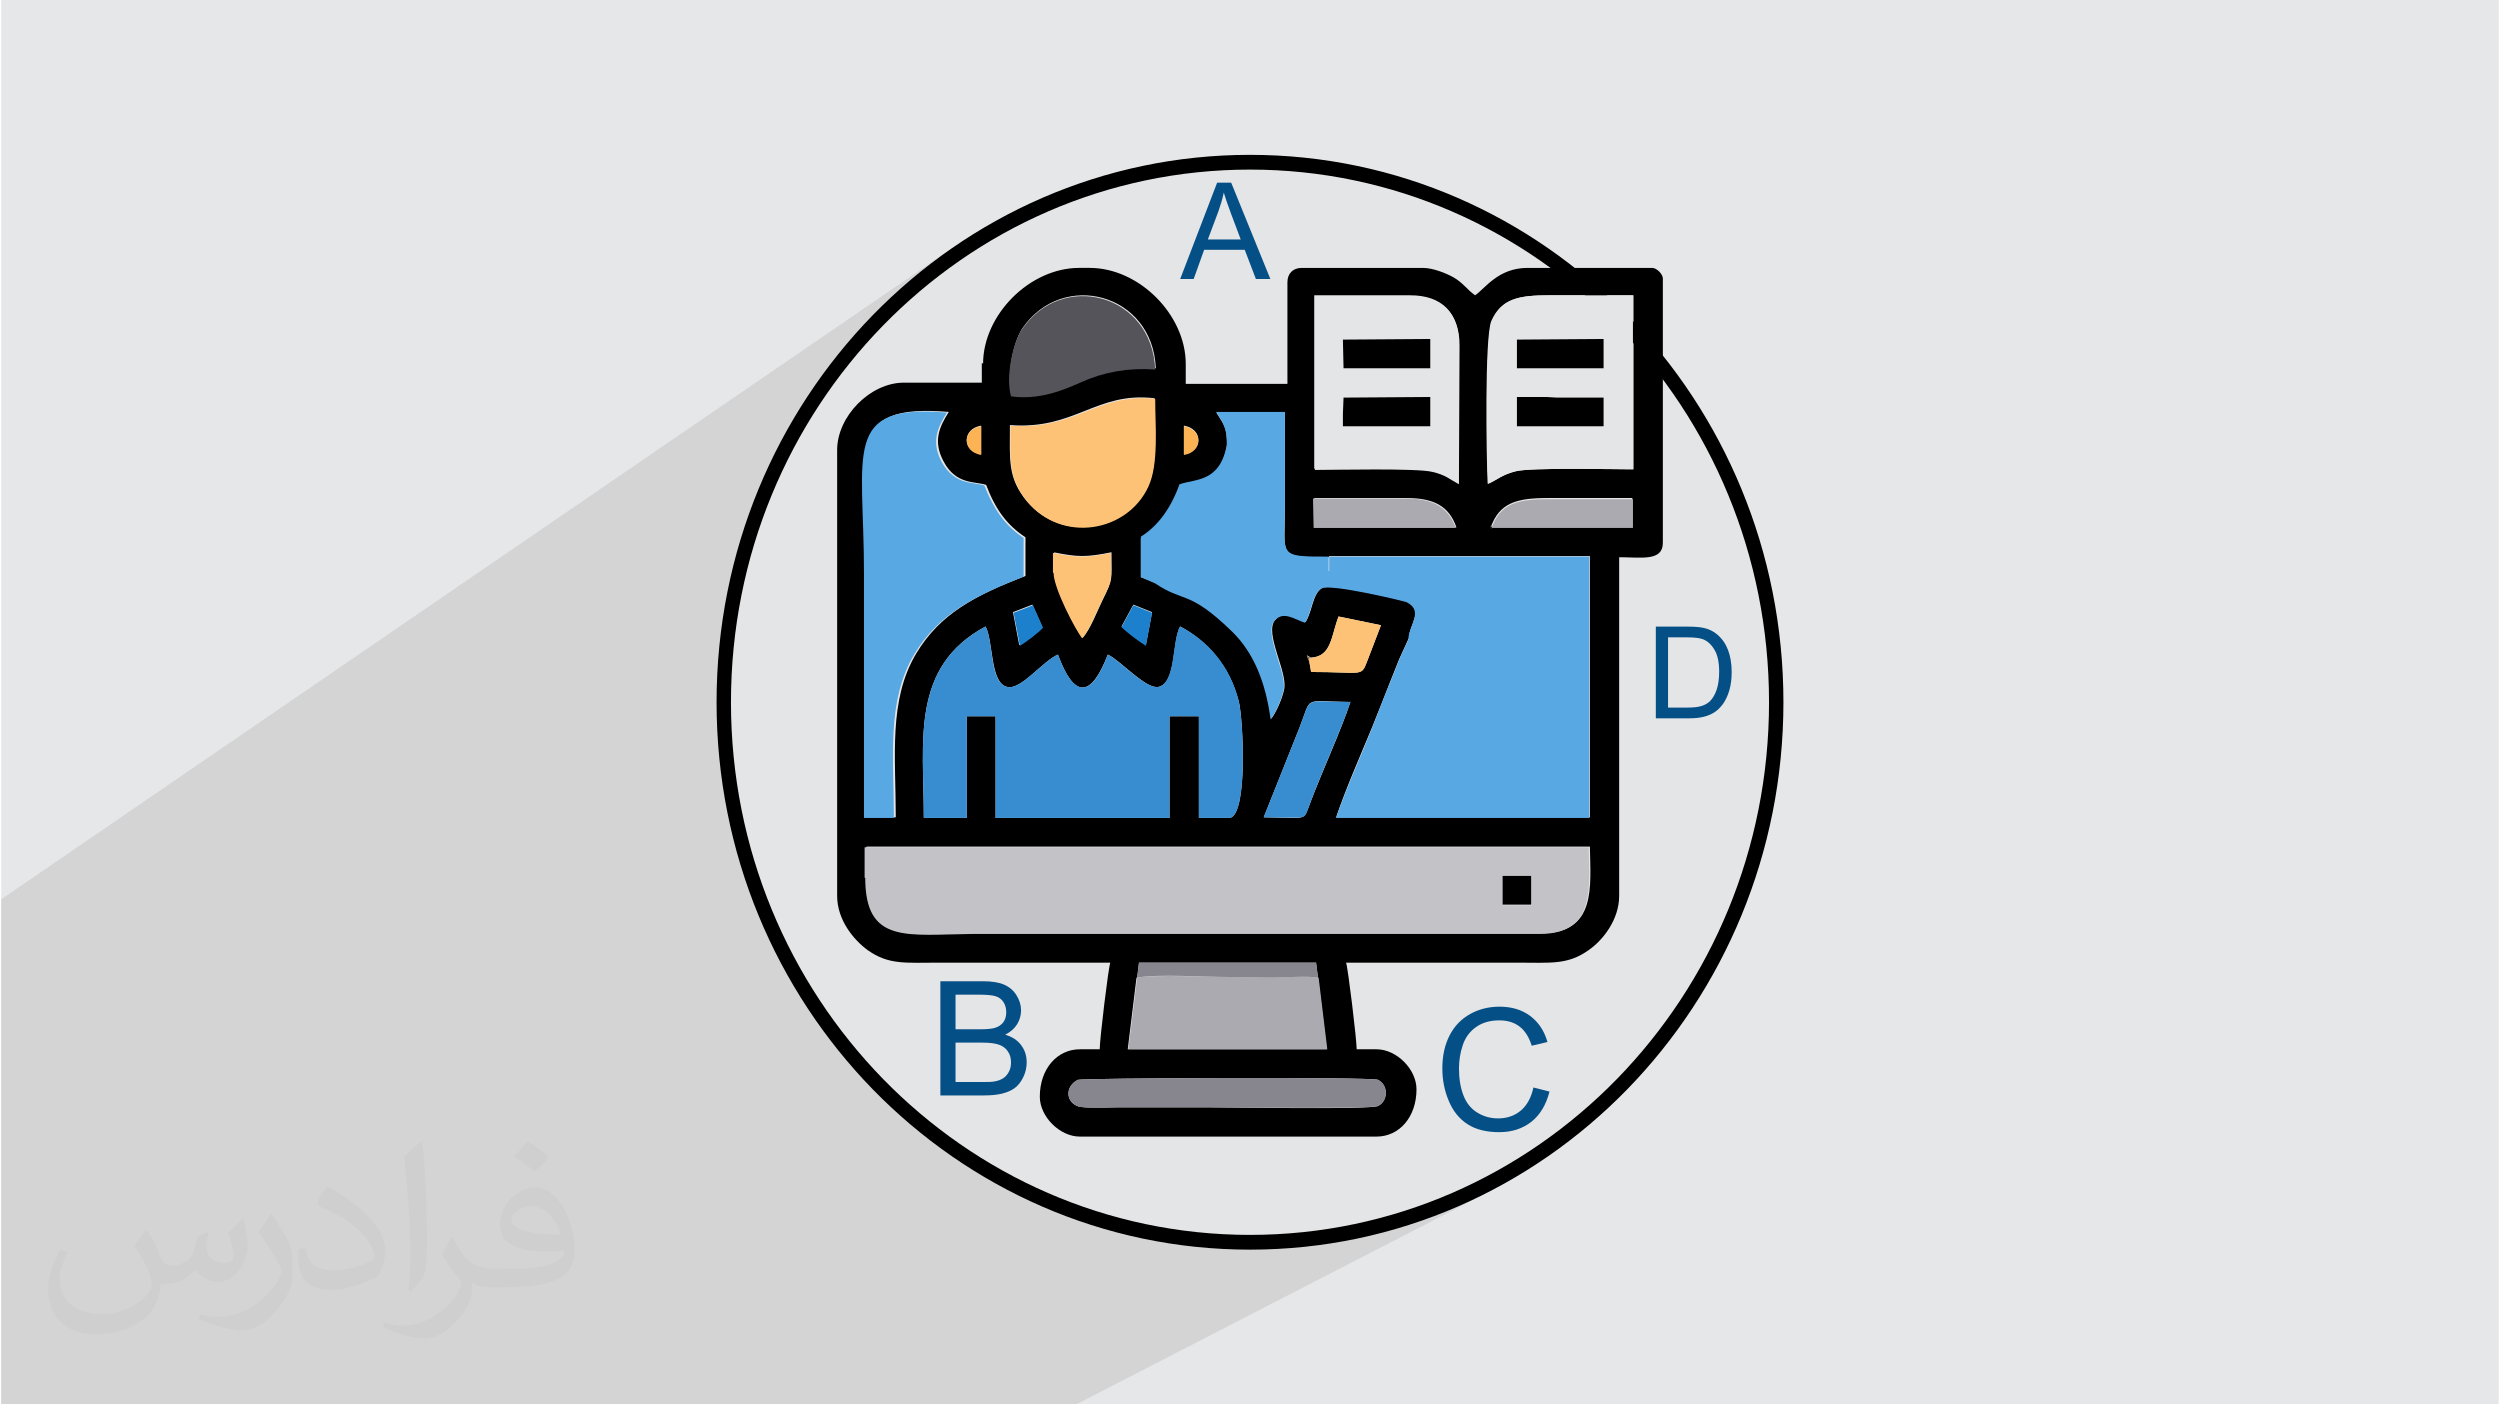 <?xml version="1.0" encoding="UTF-8"?>
<!DOCTYPE svg PUBLIC "-//W3C//DTD SVG 1.1//EN" "http://www.w3.org/Graphics/SVG/1.1/DTD/svg11.dtd">
<!-- Creator: CorelDRAW 2017 -->
<svg xmlns="http://www.w3.org/2000/svg" xml:space="preserve" width="356px" height="200px" version="1.1" style="shape-rendering:geometricPrecision; text-rendering:geometricPrecision; image-rendering:optimizeQuality; fill-rule:evenodd; clip-rule:evenodd"
viewBox="0 0 356000 200000"
 xmlns:xlink="http://www.w3.org/1999/xlink"
 enable-background="new 0 0 64 64">
 <defs>
  <style type="text/css">
   <![CDATA[
    .fil5 {fill:black}
    .fil13 {fill:#1D80CD}
    .fil8 {fill:#378DCF}
    .fil11 {fill:#55545A}
    .fil6 {fill:#58A8E4}
    .fil12 {fill:#87868E}
    .fil15 {fill:#8D6C42}
    .fil10 {fill:#ABAAB0}
    .fil7 {fill:#C3C2C7}
    .fil3 {fill:#E4E5E6}
    .fil0 {fill:#E6E7E8}
    .fil14 {fill:#FBB353}
    .fil9 {fill:#FDC276}
    .fil4 {fill:black;fill-rule:nonzero}
    .fil16 {fill:#054F87;fill-rule:nonzero}
    .fil2 {fill:#373435;fill-opacity:0.031}
    .fil1 {fill:#373435;fill-opacity:0.102}
   ]]>
  </style>
 </defs>
 <g id="Layer_x0020_1">
  <polygon class="fil0" points="180,0 355820,0 355820,200000 180,200000 "/>
  <g id="_3116084582624">
   <polygon class="fil0" points="68400,200000 43430,200000 235790,89230 240290,89230 240660,89230 241010,89240 241330,89260 241640,89280 241920,89300 242170,89340 242410,89370 242620,89420 242890,89490 243160,89570 243410,89670 243660,89780 243890,89900 244120,90040 244330,90190 244530,90350 244780,90580 245020,90820 245240,91080 245440,91350 245620,91630 245790,91940 245940,92250 246080,92580 246200,92930 246300,93290 246390,93660 246470,94040 246520,94440 246560,94840 246580,95260 246590,95690 246590,96060 246570,96410 246540,96760 246510,97090 246460,97420 246400,97730 246330,98040 246250,98330 246160,98610 246060,98880 245960,99130 245850,99380 245740,99610 245610,99830 245490,100040 245360,100230 245220,100410 245080,100590 244930,100750 244780,100900 244630,101050 244480,101180 244320,101300 244160,101410 244000,101520 243820,101620 "/>
   <polygon class="fil0" points="27400,200000 11620,200000 11620,179120 236790,39660 236790,77310 "/>
   <polygon class="fil0" points="9650,200000 180,200000 180,197840 215830,67100 216340,67010 217050,66930 217940,66880 218970,66830 220110,66800 221350,66780 222650,66770 223980,66760 225320,66770 226640,66780 227900,66790 229090,66800 230180,66810 231130,66820 231920,66830 232530,66830 "/>
   <polygon class="fil0" points="180,174750 180,171070 206950,39480 207450,39790 207870,40110 208260,40430 208600,40770 208940,41100 209290,41430 209650,41750 210060,42050 "/>
   <polygon class="fil0" points="236790,39660 11620,179120 11590,178920 11500,178720 11370,178520 11200,178330 11010,178160 10810,178030 10610,177940 10410,177910 235280,38150 235520,38190 235780,38300 236030,38460 236270,38670 236480,38900 236640,39160 236750,39410 "/>
   <polygon class="fil0" points="20670,200000 4240,200000 212190,75000 232440,75000 "/>
   <polygon class="fil0" points="180,189350 180,186140 216010,52440 228350,52440 4870,189350 "/>
   <polygon class="fil0" points="180,195890 180,193280 217160,60610 228270,60610 4800,195890 "/>
   <polygon class="fil0" points="180,189350 180,186140 216010,52440 228350,52440 4870,189350 "/>
   <polygon class="fil0" points="180,178910 180,177900 214520,43140 213720,43780 213040,44620 212460,45690 "/>
   <polygon class="fil0" points="180,186140 180,182850 216010,48360 216010,52440 "/>
   <polygon class="fil0" points="97510,200000 25170,200000 230570,79350 230570,127570 "/>
   <polygon class="fil0" points="180,182850 180,182780 216010,48270 216010,48360 "/>
   <polygon class="fil0" points="4440,200000 2170,200000 214210,72250 213440,72980 212800,73920 212280,75090 "/>
   <polygon class="fil0" points="180,197360 180,197320 211840,68870 211920,68870 "/>
   <polygon class="fil0" points="180,175400 180,174240 213700,39130 214790,38620 216060,38270 217520,38150 "/>
   <polygon class="fil0" points="180,161060 180,141870 155180,38150 156490,38220 157780,38450 159040,38810 160270,39300 161460,39900 162590,40620 163650,41440 164650,42350 165560,43350 166380,44410 167090,45540 167700,46730 168190,47960 168550,49220 168780,50510 168850,51820 "/>
   <polygon class="fil0" points="180,186640 180,180350 191320,60700 203670,60700 "/>
   <polygon class="fil0" points="180,173670 180,170310 191410,48450 191410,52530 "/>
   <polygon class="fil0" points="180,195190 180,191860 203840,67010 204510,67210 205080,67410 205560,67620 205990,67830 206380,68050 206780,68280 207190,68530 207660,68780 "/>
   <polygon class="fil0" points="180,180030 180,173670 191410,52530 203750,52530 "/>
   <polygon class="fil0" points="180,193440 180,192780 216010,60700 217340,60700 "/>
   <polygon class="fil0" points="180,195380 180,192040 203930,67190 204600,67360 205160,67550 205650,67760 206070,67970 206470,68210 206870,68450 207280,68700 207750,68960 "/>
   <polygon class="fil0" points="180,180350 180,178890 191320,58930 191320,60700 "/>
   <polygon class="fil0" points="180,195690 180,194800 196380,75180 198160,75180 "/>
   <polygon class="fil0" points="180,197410 180,197360 211920,68870 212010,68870 "/>
   <polygon class="fil0" points="180,178890 180,176990 191320,56620 191320,58930 "/>
   <polygon class="fil0" points="470,200000 180,200000 180,197330 201620,75090 207400,75090 "/>
   <polygon class="fil0" points="16500,200000 9120,200000 200380,85660 201100,86160 201470,86730 201560,87340 201440,88000 201220,88690 200950,89390 200740,90100 200650,90810 "/>
   <polygon class="fil0" points="82450,200000 78370,200000 213970,124730 213970,127310 "/>
   <polygon class="fil0" points="48040,200000 47960,200000 193720,116470 193810,116470 "/>
   <polygon class="fil0" points="180,183370 180,163560 187240,42940 187240,66920 "/>
   <polygon class="fil0" points="9120,200000 180,200000 180,197770 188300,83710 189160,83580 190650,83690 192550,83960 194640,84350 196690,84780 198480,85180 199780,85490 200380,85660 "/>
   <polygon class="fil0" points="16650,200000 16550,200000 200560,90900 200610,90940 "/>
   <polygon class="fil0" points="19820,200000 16800,200000 200560,91080 199220,94010 "/>
   <polygon class="fil0" points="47910,200000 44830,200000 190260,116390 193810,116390 "/>
   <polygon class="fil0" points="16550,200000 9170,200000 200290,85750 201020,86250 201390,86810 201490,87430 201390,88090 201170,88780 200900,89480 200670,90190 200560,90900 "/>
   <polygon class="fil0" points="9440,200000 3990,200000 190610,87790 190260,88820 189960,89840 189680,90810 189360,91690 188950,92440 188400,93050 "/>
   <polygon class="fil0" points="180,163630 180,162970 187240,42230 187240,43030 "/>
   <polygon class="fil0" points="180,190120 180,186630 187150,70920 187240,75090 "/>
   <polygon class="fil0" points="180,197360 180,195690 198160,75180 201530,75180 "/>
   <polygon class="fil0" points="9440,200000 8870,200000 186700,93650 187670,93460 188400,93050 "/>
   <polygon class="fil0" points="8990,200000 7970,200000 186080,93380 186700,93740 "/>
   <polygon class="fil0" points="180,196280 180,194600 189280,79260 189280,81310 "/>
   <polygon class="fil0" points="11720,200000 9390,200000 186440,94180 186700,95690 "/>
   <polygon class="fil0" points="17530,200000 16460,200000 194610,94360 194330,95000 194050,95430 193650,95680 "/>
   <polygon class="fil0" points="180,190150 180,190110 187060,75180 187150,75180 "/>
   <polygon class="fil0" points="9510,200000 9390,200000 186440,94180 186440,94270 "/>
   <polygon class="fil0" points="8990,200000 8790,200000 186370,93800 186400,93810 186460,93820 186560,93810 186700,93740 "/>
   <polygon class="fil0" points="180,190110 180,186610 186970,71000 187060,75180 "/>
   <polygon class="fil0" points="16370,200000 180,200000 180,196410 175510,89830 176590,90990 177550,92260 178390,93650 179130,95160 179760,96780 180280,98520 180700,100380 181020,102350 "/>
   <polygon class="fil0" points="180,196440 180,185070 164500,83080 165890,83920 167070,84480 168140,84890 169200,85300 170350,85870 171710,86730 173360,88030 175430,89920 "/>
   <polygon class="fil0" points="180,185040 180,183240 162460,82190 164590,82990 "/>
   <polygon class="fil0" points="180,171190 180,163450 168850,54660 183330,54660 "/>
   <polygon class="fil0" points="1240,200000 180,200000 180,198120 181950,87970 182470,87750 183010,87710 183570,87810 184140,88000 184710,88240 185270,88480 185820,88680 "/>
   <polygon class="fil0" points="44830,200000 30220,200000 195410,103510 194760,105060 194090,106660 193410,108280 192730,109910 192060,111550 191420,113190 190820,114800 190260,116390 "/>
   <polygon class="fil0" points="180,174040 180,169220 173200,58750 173580,59330 173900,59840 174170,60310 174390,60780 174560,61300 174670,61910 174720,62640 174710,63550 "/>
   <polygon class="fil0" points="180,187740 180,185990 161390,86100 159710,89210 "/>
   <polygon class="fil0" points="40630,200000 35920,200000 179950,116390 182010,116430 183500,116470 184540,116480 185230,116410 185660,116230 "/>
   <polygon class="fil0" points="35920,200000 21660,200000 185020,103690 179950,116390 "/>
   <polygon class="fil0" points="7150,200000 3620,200000 166540,102000 170720,102000 "/>
   <polygon class="fil0" points="3010,200000 180,200000 180,189210 141770,102000 141770,116470 "/>
   <polygon class="fil0" points="180,171740 180,168310 168590,60610 168590,64700 "/>
   <line class="fil0" x1="161390" y1="86100" x2="161390" y2= "86100" />
   <polygon class="fil0" points="24450,200000 3010,200000 141770,116470 166540,116470 "/>
   <polygon class="fil0" points="31900,200000 28060,200000 170720,116470 175160,116470 "/>
   <polygon class="fil0" points="106290,200000 97510,200000 230570,127570 230470,128820 230180,130010 229740,131130 229160,132170 228500,133120 227760,133970 227000,134700 226220,135300 "/>
   <polygon class="fil0" points="96330,200000 24640,200000 138660,132990 219300,132990 "/>
   <line class="fil0" x1="161930" y1="139210" x2="161930" y2= "139210" />
   <polygon class="fil0" points="180,178360 180,175000 167960,68960 167470,70210 166920,71380 166310,72450 165640,73420 164930,74310 164160,75110 163330,75810 162460,76420 "/>
   <polygon class="fil0" points="180,186230 180,176090 150030,81570 150160,82570 150540,83820 151080,85220 151730,86670 152430,88060 153100,89300 153680,90280 154110,90900 "/>
   <polygon class="fil0" points="180,171990 180,171740 168590,64700 169490,64420 "/>
   <polygon class="fil0" points="180,187040 180,186340 149780,93700 148860,94400 147910,95210 146950,96050 146000,96820 145090,97430 "/>
   <polygon class="fil0" points="180,143860 180,143000 147930,44320 146640,45490 145500,46940 "/>
   <polygon class="fil0" points="63990,200000 62740,200000 151520,149910 152590,149550 153760,149420 "/>
   <polygon class="fil0" points="100020,200000 78320,200000 191680,137080 191820,137730 192020,139070 192270,140880 192530,142950 192780,145060 192990,146980 193130,148510 193190,149420 "/>
   <polygon class="fil0" points="96130,200000 70240,200000 160590,149420 188920,149420 "/>
   <polygon class="fil0" points="96210,200000 70320,200000 160680,149420 189010,149420 "/>
   <polygon class="fil0" points="180,176090 180,176040 149940,81570 150030,81570 "/>
   <polygon class="fil0" points="180,187040 180,186340 149780,93700 148860,94400 147910,95210 146950,96050 146000,96820 145090,97430 "/>
   <polygon class="fil0" points="180,174230 180,173060 136560,86580 137540,85960 138570,85360 139650,84790 140770,84240 141950,83700 143170,83170 144440,82640 145760,82110 "/>
   <polygon class="fil0" points="180,158600 180,158220 184180,38460 184530,38290 184930,38180 185370,38150 "/>
   <polygon class="fil0" points="180,143760 180,142930 148020,44170 146730,45330 145580,46760 "/>
   <polygon class="fil0" points="180,144910 180,144650 139810,51650 139990,51820 "/>
   <polygon class="fil0" points="151050,200000 18260,200000 17300,198070 15860,195500 14300,193000 12630,190590 10850,188260 8960,186030 6980,183890 4890,181860 2720,179930 450,178100 180,177900 180,129140 136100,36240 139140,34240 142280,32380 145510,30690 148830,29150 152230,27770 155710,26560 159270,25520 162900,24670 166590,23990 170340,23500 174140,23200 178000,23100 181860,23200 185660,23500 189410,23990 193100,24670 196730,25520 200280,26560 203770,27770 207170,29150 210490,30690 213720,32380 216860,34240 219900,36240 222840,38380 225670,40660 228390,43080 230990,45630 233470,48300 235830,51090 238050,53990 240140,57010 242090,60130 243890,63350 245550,66660 247050,70070 248390,73560 249570,77130 250580,80780 251420,84500 252080,88290 252550,92140 252840,96040 252940,100000 252840,103960 252550,107860 252080,111710 251420,115500 250580,119220 249570,122870 248390,126440 247050,129930 245550,133340 243890,136650 242090,139880 240140,142990 238050,146010 235830,148910 233470,151710 230990,154380 228390,156920 225670,159340 222840,161620 219900,163770 216860,165760 213720,167620 210490,169320 "/>
   <polygon class="fil0" points="180,193280 180,192620 215830,60610 217160,60610 "/>
   <polygon class="fil0" points="180,177910 180,175400 217520,38150 235280,38150 10410,177910 "/>
   <polygon class="fil0" points="180,192780 180,189420 216010,56530 216010,60700 "/>
   <polygon class="fil0" points="180,192620 180,189270 215830,56440 215830,60610 "/>
   <polygon class="fil0" points="180,157500 180,142990 175320,26010 180900,39730 "/>
   <polygon class="fil0" points="180,195960 180,193440 217340,60700 228350,60700 4870,195960 "/>
   <polygon class="fil0" points="180,197840 180,197360 211920,68870 212400,68640 212820,68410 213230,68180 213640,67950 214090,67730 214580,67510 215160,67300 215830,67100 "/>
   <polygon class="fil0" points="180,171070 180,167730 202600,38150 203180,38180 203780,38280 204380,38430 204980,38610 205540,38820 206070,39050 206550,39270 206950,39480 "/>
   <polygon class="fil0" points="180,186140 180,182850 216010,48360 216010,52440 "/>
   <polygon class="fil0" points="9720,200000 180,200000 180,197890 215920,67100 216430,67010 217140,66930 218020,66880 219050,66830 220200,66800 221440,66780 222740,66770 224070,66760 225410,66770 226730,66780 227990,66790 229180,66800 230270,66810 231220,66820 232010,66830 232620,66830 "/>
   <polygon class="fil0" points="106450,200000 106290,200000 226220,135300 225120,135990 "/>
   <polygon class="fil0" points="20980,200000 4550,200000 212280,75180 232530,75180 "/>
   <polygon class="fil0" points="180,197360 180,178910 212460,45690 212290,46280 212150,47180 212030,48350 211940,49750 211870,51340 211810,53070 211780,54900 211760,56780 211750,58690 211760,60560 211770,62370 211800,64070 211820,65610 211860,66950 211890,68050 211920,68870 "/>
   <polygon class="fil0" points="16800,200000 16650,200000 200610,90940 200590,90950 200580,90970 200570,90980 200560,91000 200560,91010 200560,91030 200560,91050 200560,91080 "/>
   <polygon class="fil0" points="23190,200000 19820,200000 199220,94010 199060,94430 198910,94830 198750,95220 198600,95590 198450,95970 198300,96340 198140,96720 197980,97120 "/>
   <polygon class="fil0" points="16680,200000 16500,200000 200650,90810 200640,90840 200630,90860 200620,90880 200600,90900 200590,90910 200570,90930 200560,90960 200560,90990 "/>
   <polygon class="fil0" points="180,197320 180,178870 212370,45690 212200,46280 212060,47180 211940,48350 211850,49750 211780,51340 211720,53070 211690,54900 211670,56780 211660,58690 211670,60560 211680,62370 211710,64070 211730,65610 211770,66950 211800,68050 211840,68870 "/>
   <polygon class="fil0" points="180,147920 180,143590 174270,27430 174190,27760 174110,28100 174030,28430 173930,28760 173840,29090 173730,29420 173620,29740 173510,30070 172000,34100 "/>
   <polygon class="fil0" points="180,186640 180,180300 191230,60700 203670,60700 "/>
   <polygon class="fil0" points="180,191860 180,183180 187150,66740 187780,66740 188590,66730 189550,66720 190640,66710 191830,66700 193090,66690 194400,66680 195730,66680 197050,66680 198330,66690 199560,66710 200700,66740 201720,66790 202600,66840 203320,66920 203840,67010 "/>
   <polygon class="fil0" points="16460,200000 10710,200000 196650,89030 194610,94360 "/>
   <polygon class="fil0" points="180,195660 180,194780 196470,75090 198250,75090 "/>
   <polygon class="fil0" points="19690,200000 16680,200000 200560,90990 199220,93920 "/>
   <polygon class="fil0" points="180,178870 180,177860 214460,43140 213650,43780 212950,44620 212370,45690 "/>
   <polygon class="fil0" points="44970,200000 30350,200000 195410,103600 194780,105150 194130,106750 193450,108370 192760,110000 192090,111640 191440,113280 190820,114890 190260,116470 "/>
   <polygon class="fil0" points="23060,200000 19690,200000 199220,93920 199060,94310 198910,94700 198750,95090 198600,95470 198450,95860 198300,96240 198140,96630 197980,97030 "/>
   <polygon class="fil0" points="21660,200000 17940,200000 186760,100060 186310,100440 185970,101120 185580,102170 185020,103690 "/>
   <polygon class="fil0" points="21660,200000 17900,200000 186760,100020 186310,100410 185970,101110 185580,102170 185020,103690 "/>
   <polygon class="fil0" points="180,197330 180,195660 198250,75090 201620,75090 "/>
   <polygon class="fil0" points="180,170310 180,170190 191320,48360 191410,48450 "/>
   <polygon class="fil0" points="180,173550 180,170140 191230,48360 191320,52440 "/>
   <polygon class="fil0" points="4750,200000 2430,200000 214300,72390 213530,73120 212890,74070 212370,75270 "/>
   <polygon class="fil0" points="180,197890 180,197410 212010,68870 212480,68640 212910,68400 213320,68150 213730,67920 214180,67690 214670,67470 215250,67280 215920,67100 "/>
   <polygon class="fil0" points="520,200000 180,200000 180,197360 201530,75180 207310,75180 "/>
   <polygon class="fil0" points="180,179910 180,173550 191320,52440 203670,52440 "/>
   <polygon class="fil0" points="40620,200000 35920,200000 179950,116390 182010,116400 183510,116430 184560,116440 185260,116370 185700,116210 "/>
   <polygon class="fil0" points="135620,200000 132490,200000 218360,154860 220650,155440 "/>
   <polygon class="fil0" points="17530,200000 11720,200000 186700,95690 189080,95720 190860,95770 192150,95810 193050,95790 193650,95680 "/>
   <polygon class="fil0" points="9170,200000 180,200000 180,197800 188210,83790 189070,83670 190560,83770 192460,84050 194550,84440 196600,84860 198390,85270 199700,85580 200290,85750 "/>
   <polygon class="fil0" points="98440,200000 96350,200000 219470,132900 222040,132610 223900,131770 "/>
   <polygon class="fil0" points="10710,200000 3990,200000 190610,87790 196650,89030 "/>
   <polygon class="fil0" points="28990,200000 27400,200000 236790,77310 236650,78160 236260,78750 235640,79130 "/>
   <polygon class="fil0" points="65620,200000 61800,200000 237530,100760 240310,100760 240630,100760 240920,100740 241200,100730 241460,100700 241710,100670 241930,100630 242140,100580 242340,100520 242520,100460 242680,100390 242850,100310 243000,100230 "/>
   <polygon class="fil0" points="30350,200000 23190,200000 197980,97120 197650,97920 197330,98710 197010,99520 196690,100320 196380,101130 196060,101950 195740,102770 195410,103600 "/>
   <polygon class="fil0" points="9390,200000 8700,200000 186370,93730 186360,93740 186380,93800 186400,93940 186440,94180 "/>
   <polygon class="fil0" points="1190,200000 180,200000 180,198090 182040,87880 182560,87670 183100,87630 183660,87720 184230,87910 184800,88150 185360,88390 185900,88590 "/>
   <polygon class="fil0" points="9390,200000 7850,200000 186080,93300 186440,94180 "/>
   <polygon class="fil0" points="141080,200000 135620,200000 220650,155440 220450,156120 220220,156770 219950,157360 219650,157920 219310,158440 218930,158910 218520,159340 218070,159740 217590,160080 217080,160380 "/>
   <polygon class="fil0" points="61800,200000 47090,200000 237530,90760 237530,100760 "/>
   <polygon class="fil0" points="180,192040 180,183370 187240,66920 187870,66920 188680,66910 189640,66900 190730,66890 191920,66870 193180,66860 194490,66860 195820,66850 197140,66860 198420,66870 199650,66890 200790,66920 201810,66960 202690,67020 203410,67100 203930,67190 "/>
   <polygon class="fil0" points="76110,200000 47910,200000 193810,116390 226400,116390 "/>
   <polygon class="fil0" points="180,194780 180,190120 187240,75090 196470,75090 "/>
   <polygon class="fil0" points="84860,200000 82450,200000 213970,127310 213970,128820 "/>
   <polygon class="fil0" points="16420,200000 180,200000 180,196440 175430,89920 176500,91080 177460,92350 178310,93740 179040,95250 179670,96870 180190,98610 180610,100470 180930,102440 "/>
   <polygon class="fil0" points="180,194800 180,190150 187150,75180 196380,75180 "/>
   <polygon class="fil0" points="180,180300 180,178840 191230,58930 191230,60700 "/>
   <polygon class="fil0" points="180,178840 180,176990 191320,56620 191230,58930 "/>
   <polygon class="fil0" points="47960,200000 44970,200000 190260,116470 193720,116470 "/>
   <polygon class="fil0" points="85010,200000 82450,200000 213970,127310 213970,128910 "/>
   <polygon class="fil0" points="88470,200000 84860,200000 213970,128820 218050,128820 "/>
   <polygon class="fil0" points="30220,200000 23060,200000 197980,97030 197650,97850 197330,98680 197010,99490 196690,100300 196380,101110 196060,101910 195740,102710 195410,103510 "/>
   <polygon class="fil0" points="35920,200000 21660,200000 185020,103690 179950,116390 "/>
   <polygon class="fil0" points="28060,200000 7150,200000 170720,102000 170720,116470 "/>
   <polygon class="fil0" points="88690,200000 85010,200000 213970,128910 218140,128910 "/>
   <polygon class="fil0" points="7150,200000 3620,200000 166540,102000 170720,102000 "/>
   <polygon class="fil0" points="180,194630 180,194530 189280,79180 189190,79350 "/>
   <polygon class="fil0" points="82450,200000 78370,200000 213970,124730 213970,127310 "/>
   <polygon class="fil0" points="28060,200000 7150,200000 170720,102000 170720,116470 "/>
   <polygon class="fil0" points="31900,200000 28060,200000 170720,116470 175160,116470 "/>
   <polygon class="fil0" points="180,167730 180,158600 185370,38150 202600,38150 "/>
   <polygon class="fil0" points="180,186630 180,186580 187060,70920 187150,70920 "/>
   <polygon class="fil0" points="180,183180 180,163370 187150,42760 187150,66740 "/>
   <polygon class="fil0" points="180,196410 180,185040 164590,82990 166010,83830 167200,84390 168260,84800 169320,85210 170460,85780 171810,86640 173460,87940 175510,89830 "/>
   <polygon class="fil0" points="24450,200000 3000,200000 141770,116470 166540,116470 "/>
   <polygon class="fil0" points="180,176360 180,174040 174710,63550 174240,65310 173580,66610 172780,67510 171870,68120 "/>
   <polygon class="fil0" points="180,173810 180,169140 173200,58660 173540,59230 173840,59730 174100,60190 174310,60650 174480,61150 174600,61730 174680,62430 174710,63280 "/>
   <polygon class="fil0" points="76170,200000 48040,200000 193810,116470 226310,116470 "/>
   <polygon class="fil0" points="96350,200000 24660,200000 138840,132900 219470,132900 "/>
   <polygon class="fil0" points="180,191870 180,187820 159710,89300 160070,89640 160480,90000 160930,90370 161400,90730 161880,91080 162340,91410 162780,91710 163170,91960 "/>
   <polygon class="fil0" points="180,171820 180,168380 168590,60700 168590,64790 "/>
   <polygon class="fil0" points="55040,200000 51930,200000 162190,137080 161930,139210 "/>
   <polygon class="fil0" points="180,191800 180,187740 159710,89210 160100,89550 160520,89910 160970,90280 161440,90640 161900,90990 162350,91320 162780,91620 163170,91870 "/>
   <polygon class="fil0" points="180,176120 180,173810 174710,63280 174240,65050 173570,66340 172760,67250 171840,67850 "/>
   <polygon class="fil0" points="180,197790 180,192080 168050,89210 167690,90170 167440,91380 167240,92730 167030,94120 166760,95430 166360,96550 165770,97390 "/>
   <polygon class="fil0" points="72430,200000 66470,200000 174800,139120 175630,139120 176440,139130 177240,139150 178040,139170 178840,139180 179650,139190 180460,139210 181290,139210 "/>
   <polygon class="fil0" points="55040,200000 51930,200000 162190,137080 161930,139210 "/>
   <polygon class="fil0" points="78180,200000 72430,200000 181290,139210 182050,139200 182860,139170 183700,139140 184550,139110 185390,139090 186210,139100 186980,139130 187680,139210 "/>
   <polygon class="fil0" points="50960,200000 30680,200000 133910,139730 140010,139730 140470,139740 140900,139760 141310,139800 141690,139850 142050,139920 142390,140010 142710,140110 143000,140220 143280,140360 143540,140500 143780,140670 144010,140850 144220,141050 144420,141260 144600,141500 144760,141740 144910,142000 145040,142260 145150,142530 145240,142790 145310,143060 145360,143340 145390,143610 145400,143890 145390,144150 145370,144400 145320,144650 145260,144900 145180,145140 145080,145380 144970,145620 144840,145850 144690,146080 144520,146290 144340,146490 144130,146680 143910,146860 143670,147030 143410,147190 "/>
   <polygon class="fil0" points="66470,200000 55040,200000 161930,139210 163190,139050 164710,138970 166420,138950 168230,138960 170060,139010 171820,139060 173430,139100 174800,139120 "/>
   <polygon class="fil0" points="180,178590 180,175220 167960,69230 167470,70480 166930,71640 166330,72710 165680,73690 164970,74580 164190,75370 163360,76080 162460,76690 "/>
   <polygon class="fil0" points="48200,200000 43290,200000 136070,146570 139590,146570 139930,146560 140250,146550 140540,146540 140810,146520 141060,146490 141280,146460 141470,146420 141640,146380 141840,146310 142020,146240 142200,146150 "/>
   <polygon class="fil0" points="180,163370 180,162710 187150,41960 187150,42760 "/>
   <polygon class="fil0" points="180,187820 180,186070 161390,86190 159710,89300 "/>
   <polygon class="fil0" points="180,159260 180,154970 154110,54220 155320,53730 156560,53310 157820,52960 159120,52700 160440,52510 161790,52410 163170,52390 164590,52440 "/>
   <polygon class="fil0" points="180,183240 180,178360 162460,76420 162460,82190 "/>
   <polygon class="fil0" points="180,172060 180,171820 168590,64790 169490,64500 "/>
   <polygon class="fil0" points="180,150500 180,147920 172000,34100 176680,34100 "/>
   <polygon class="fil0" points="180,142990 180,141880 173320,26010 175320,26010 "/>
   <polygon class="fil0" points="180,189210 180,187030 137680,102000 141770,102000 "/>
   <polygon class="fil0" points="70320,200000 55040,200000 161930,139210 160680,149420 "/>
   <polygon class="fil0" points="180,183240 180,178590 162460,76690 162460,82190 "/>
   <polygon class="fil0" points="180,151520 180,148860 171470,35570 169980,39730 "/>
   <polygon class="fil0" points="180,185070 180,183240 162460,82190 164500,83080 "/>
   <polygon class="fil0" points="180,186200 180,176060 150110,81480 150250,82480 150610,83730 151150,85130 151790,86580 152480,87980 153150,89210 153740,90190 154200,90810 "/>
   <polygon class="fil0" points="180,178340 180,178340 147010,86100 147010,86100 "/>
   <polygon class="fil0" points="180,154970 180,151070 144080,56260 145480,56380 146840,56360 148160,56200 149430,55940 150650,55590 151840,55180 152990,54710 154110,54220 "/>
   <polygon class="fil0" points="180,151150 180,143760 145580,46760 145100,47650 144680,48750 144310,49990 144030,51320 143850,52680 143790,54020 143860,55260 144080,56350 "/>
   <polygon class="fil0" points="180,159360 180,155070 154020,54400 155230,53900 156460,53480 157710,53140 158990,52880 160310,52690 161670,52590 163060,52560 164500,52620 "/>
   <polygon class="fil0" points="180,155070 180,151170 143990,56440 145390,56560 146750,56530 148070,56380 149340,56120 150570,55770 151750,55350 152910,54890 154020,54400 "/>
   <polygon class="fil0" points="82760,200000 76950,200000 153400,157500 153860,157610 154530,157680 155350,157720 156240,157730 157160,157720 158020,157700 158770,157690 159350,157680 "/>
   <polygon class="fil0" points="180,182420 180,177890 144340,87260 145230,91960 "/>
   <polygon class="fil0" points="180,163450 180,161060 168850,51820 168850,54660 "/>
   <polygon class="fil0" points="70240,200000 54960,200000 161840,139210 160590,149420 "/>
   <polygon class="fil0" points="180,165370 180,154720 143900,60610 143890,62370 143880,63930 143930,65340 144060,66630 144330,67850 144760,69030 145400,70220 146300,71450 "/>
   <polygon class="fil0" points="180,197770 180,192080 168050,89210 167670,90140 167410,91330 167200,92670 167000,94050 166730,95360 166340,96500 165770,97360 "/>
   <polygon class="fil0" points="180,174360 180,165250 146210,71360 147190,72390 148250,73240 149380,73930 150570,74450 151800,74810 153050,75010 154300,75060 155550,74960 156780,74710 157970,74320 159100,73790 160170,73130 "/>
   <polygon class="fil0" points="43290,200000 35570,200000 136070,141640 136070,146570 "/>
   <polygon class="fil0" points="180,165250 180,154590 143810,60530 143800,62280 143800,63840 143840,65250 143980,66540 144240,67760 144670,68940 145310,70130 146210,71360 "/>
   <polygon class="fil0" points="180,182420 180,182420 145230,91960 145580,91750 "/>
   <polygon class="fil0" points="180,192460 180,190110 157750,93210 156880,95250 155990,96720 155100,97600 "/>
   <polygon class="fil0" points="180,155960 180,152160 138820,60990 138180,61470 137790,62070 137660,62750 137790,63420 138180,64030 138820,64500 139720,64790 "/>
   <polygon class="fil0" points="180,174480 180,165370 146300,71450 147280,72480 148340,73330 149470,74020 150660,74540 151890,74900 153140,75100 154390,75150 155640,75050 156870,74800 158060,74410 159190,73880 160260,73220 "/>
   <polygon class="fil0" points="66580,200000 63990,200000 153760,149420 156600,149420 "/>
   <polygon class="fil0" points="64520,200000 50950,200000 143140,147340 143490,147460 143830,147590 144150,147750 144440,147920 144710,148120 144970,148330 145190,148560 145400,148810 145590,149080 145750,149360 145890,149650 146000,149950 146090,150260 146150,150590 146180,150930 146200,151280 146190,151560 146170,151840 146130,152110 146080,152380 146010,152640 145920,152900 145830,153150 145710,153400 145590,153640 145460,153870 145320,154070 145170,154270 145020,154450 144860,154620 144690,154780 144520,154920 144340,155040 144140,155160 "/>
   <polygon class="fil0" points="76950,200000 70850,200000 153490,153770 152910,154160 152490,154630 152240,155160 152150,155710 152220,156250 152450,156750 152850,157180 153400,157500 "/>
   <polygon class="fil0" points="123060,200000 106280,200000 209360,144390 209840,144150 210330,143930 210840,143750 211350,143610 211880,143500 212420,143410 212980,143370 213540,143350 214180,143370 214790,143430 215370,143530 215930,143680 216460,143860 216970,144090 217450,144360 217900,144670 218320,145020 218720,145400 219070,145810 219400,146260 219690,146740 219950,147250 220170,147800 220360,148380 "/>
   <polygon class="fil0" points="94210,200000 82760,200000 159350,157680 160890,157680 162430,157680 163970,157680 165520,157680 167070,157680 168620,157680 170160,157680 171700,157680 "/>
   <polygon class="fil0" points="76950,200000 70850,200000 153490,153770 152910,154160 152490,154630 152240,155160 152150,155710 152220,156250 152450,156750 152850,157180 153400,157500 "/>
   <polygon class="fil0" points="70850,200000 70770,200000 153400,153770 153490,153770 "/>
   <polygon class="fil0" points="98430,200000 96330,200000 219300,132990 221890,132690 223760,131850 "/>
   <polygon class="fil0" points="136830,200000 110110,200000 210520,146030 210180,146260 209860,146510 209560,146780 209290,147070 209040,147380 208820,147710 208620,148060 208450,148430 208300,148820 208170,149230 208060,149630 207970,150040 207890,150460 207830,150870 207790,151290 207770,151720 207760,152140 207770,152680 207800,153210 207850,153720 207920,154210 208010,154680 208120,155130 208250,155570 208400,155990 208570,156390 208760,156760 208980,157110 209220,157430 209480,157720 209760,157990 210060,158230 210390,158450 210730,158640 211080,158800 211430,158940 211800,159060 212170,159150 212540,159210 212930,159250 213320,159260 213790,159240 214240,159190 214670,159100 215090,158980 215480,158830 215860,158640 "/>
   <polygon class="fil0" points="180,192440 180,190110 157750,93210 156850,95250 155950,96720 155060,97600 "/>
   <line class="fil0" x1="144340" y1="87260" x2="144340" y2= "87260" />
   <polygon class="fil0" points="180,182300 180,177770 144250,87170 145140,91870 "/>
   <polygon class="fil0" points="180,176060 180,173630 150110,78640 150110,81480 "/>
   <polygon class="fil0" points="180,182300 180,182300 145140,91870 145490,91670 "/>
   <polygon class="fil0" points="180,151250 180,143860 145500,46940 145020,47800 144590,48890 144220,50130 143940,51470 143760,52840 143700,54180 143770,55430 143990,56530 "/>
   <polygon class="fil0" points="180,173630 180,173580 150030,78640 150110,78640 "/>
   <polygon class="fil0" points="180,189210 180,187030 137680,102000 141770,102000 "/>
   <polygon class="fil0" points="3000,200000 180,200000 180,189210 141770,102000 141770,116470 "/>
   <polygon class="fil0" points="180,155890 180,152090 138820,60900 138180,61380 137790,61990 137660,62660 137790,63330 138180,63940 138820,64420 139720,64700 "/>
   <polygon class="fil0" points="180,141870 180,141010 153670,38150 155180,38150 "/>
   <polygon class="fil0" points="180,196340 180,177380 138480,90350 136880,91590 135540,92930 134440,94370 133540,95890 132840,97490 132310,99170 131920,100910 131660,102710 131500,104570 131430,106470 131420,108420 131440,110400 131490,112400 131530,114430 131550,116470 "/>
   <polygon class="fil0" points="180,176040 180,173610 149940,78730 149940,81570 "/>
   <polygon class="fil0" points="180,141010 180,138870 146260,40620 147390,39900 148570,39300 149800,38810 151060,38450 152360,38220 153670,38150 "/>
   <polygon class="fil0" points="180,199570 180,196300 131460,116470 137680,116470 "/>
   <polygon class="fil0" points="180,174300 180,173100 137810,85830 138840,85240 139920,84660 141040,84110 142210,83580 143430,83050 144710,82530 146030,82020 "/>
   <polygon class="fil0" points="180,199570 180,196300 131460,116470 137680,116470 "/>
   <polygon class="fil0" points="180,147110 180,140680 128710,54490 139810,54490 "/>
   <polygon class="fil0" points="180,140680 180,139220 123600,56260 125200,55310 126930,54700 128710,54490 "/>
   <polygon class="fil0" points="55320,200000 46320,200000 136070,148470 136070,154080 "/>
   <polygon class="fil0" points="102620,200000 100020,200000 193190,149420 196030,149420 "/>
   <polygon class="fil0" points="125280,200000 117550,200000 201710,155110 201600,156540 201270,157850 200760,159000 200070,159980 199230,160770 198270,161360 "/>
   <polygon class="fil0" points="110260,200000 110180,200000 196210,153770 196290,153770 "/>
   <polygon class="fil0" points="117550,200000 102620,200000 196030,149420 197090,149550 198120,149910 199080,150470 199940,151200 200660,152060 201220,153020 201580,154040 201710,155110 "/>
   <polygon class="fil0" points="60700,200000 55320,200000 136070,154080 140120,154080 140370,154080 140600,154080 140820,154070 141010,154060 141180,154050 141340,154040 141470,154020 141590,154000 141770,153970 141940,153930 142110,153880 142270,153830 142420,153770 142560,153710 142700,153640 "/>
   <polygon class="fil0" points="116620,200000 94210,200000 171700,157680 172460,157680 173570,157690 174990,157700 176650,157720 178500,157730 180500,157740 182570,157750 184680,157760 186770,157760 188780,157750 190660,157740 192350,157720 193810,157680 194970,157640 195790,157580 196210,157500 "/>
   <polygon class="fil0" points="180,196340 180,177380 138480,90350 136880,91590 135540,92930 134440,94370 133540,95890 132840,97490 132310,99170 131920,100910 131660,102710 131500,104570 131430,106470 131420,108420 131440,110400 131490,112400 131530,114430 131550,116470 "/>
   <polygon class="fil0" points="94210,200000 82760,200000 159350,157680 160890,157680 162430,157680 163970,157680 165520,157680 167070,157680 168620,157680 170160,157680 171700,157680 "/>
   <polygon class="fil0" points="180,199390 180,195570 123380,120560 123380,124910 "/>
   <polygon class="fil0" points="24660,200000 180,200000 180,199390 123380,124910 123450,126570 123660,127980 124000,129180 124460,130170 125050,130980 125770,131620 126600,132110 127550,132470 128600,132720 129770,132880 131040,132960 132410,132990 133880,132980 135440,132950 137100,132920 138840,132900 "/>
   <polygon class="fil0" points="24640,200000 180,200000 180,199380 123210,125000 123280,126660 123480,128080 123820,129270 124280,130270 124880,131080 125590,131730 126420,132230 127370,132590 128430,132850 129590,133010 130860,133090 132230,133120 133700,133100 135270,133060 136920,133020 138660,132990 "/>
   <polygon class="fil0" points="180,195570 180,195520 123290,120560 123380,120560 "/>
   <polygon class="fil0" points="180,191950 180,191860 123290,116390 123470,116390 "/>
   <polygon class="fil0" points="180,199330 180,195510 123120,120650 123120,125000 "/>
   <polygon class="fil0" points="180,199380 180,199330 123120,125000 123210,125000 "/>
   <polygon class="fil0" points="180,194140 180,191950 123470,116390 127560,116390 "/>
   <polygon class="fil0" points="180,191860 180,161280 123290,81570 123290,83740 123290,85910 123290,88080 123290,90250 123290,92420 123290,94590 123290,96770 123290,98940 123290,101120 123290,103300 123290,105480 123290,107660 123290,109840 123290,112020 123290,114200 123290,116390 "/>
   <polygon class="fil0" points="180,194080 180,191890 123210,116470 127290,116470 "/>
   <polygon class="fil0" points="180,161280 180,143660 125720,59900 124770,60750 124070,61810 123570,63090 123250,64590 123070,66310 123010,68260 123030,70440 123100,72860 123190,75510 123260,78420 123290,81570 "/>
   <polygon class="fil0" points="116620,200000 94210,200000 171700,157680 172460,157680 173570,157700 174980,157710 176640,157730 178490,157750 180470,157770 182550,157780 184650,157790 186730,157800 188740,157790 190620,157780 192310,157760 193770,157720 194950,157660 195770,157590 196210,157500 "/>
   <polygon class="fil0" points="180,161200 180,143580 125450,59990 124510,60840 123800,61900 123310,63180 122980,64680 122810,66400 122740,68340 122760,70530 122830,72940 122920,75600 123000,78510 123030,81660 "/>
   <polygon class="fil0" points="180,191790 180,161200 123030,81660 123030,83840 123030,86020 123030,88210 123030,90390 123030,92570 123030,94740 123030,96920 123030,99100 123030,101280 123030,103450 123030,105630 123030,107800 123030,109970 123030,112140 123030,114310 123030,116470 "/>
   <polygon class="fil0" points="180,191890 180,191790 123030,116470 123210,116470 "/>
   <polygon class="fil0" points="148920,200000 132070,200000 178000,175850 179910,175820 181800,175750 183690,175620 185560,175450 187410,175240 189260,174970 191080,174660 192900,174300 194690,173900 196470,173460 198230,172970 199980,172440 201710,171860 203410,171240 205100,170580 206770,169880 208420,169150 210040,168370 211650,167550 "/>
   <polygon class="fil0" points="82760,200000 76950,200000 153400,157500 153890,157640 154570,157720 155380,157750 156270,157760 157180,157740 158030,157720 158780,157690 159350,157680 "/>
   <polygon class="fil0" points="180,166640 180,131810 125730,46370 124500,47670 123290,49000 122110,50360 120960,51750 119850,53170 118770,54620 117720,56090 116710,57590 115730,59120 114790,60670 113880,62250 113010,63850 112170,65470 111370,67120 110620,68790 109890,70480 109210,72190 108570,73920 107970,75670 107410,77450 106890,79240 106410,81050 105980,82870 105590,84720 105240,86580 104940,88450 104680,90340 104470,92250 104300,94160 104180,96100 104110,98040 104090,100000 "/>
   <polygon class="fil0" points="180,131810 180,130240 136670,37110 135210,38150 133780,39220 132370,40330 130980,41470 129630,42650 128300,43860 127000,45100 125730,46370 "/>
   <polygon class="fil0" points="180,129640 180,128050 135530,35360 134020,36430 132550,37540 131100,38680 129680,39850 128290,41060 126920,42300 125590,43570 124280,44880 "/>
   <polygon class="fil0" points="180,165460 180,129640 124280,44880 123010,46220 121770,47590 120560,48990 119380,50420 118240,51870 117130,53360 116050,54880 115010,56420 114000,57990 113030,59580 112100,61200 111200,62840 110350,64510 109530,66200 108750,67920 108010,69660 107310,71420 106650,73200 106030,75000 105450,76820 104920,78660 104430,80520 103980,82400 103580,84290 103220,86200 102910,88130 102650,90070 102430,92030 102260,94000 102140,95990 102060,97990 102040,100000 "/>
   <polygon class="fil0" points="45070,200000 180,200000 180,166640 104090,100000 104110,101960 104180,103900 104300,105840 104470,107750 104680,109660 104940,111550 105240,113430 105590,115290 105980,117130 106410,118960 106890,120760 107410,122550 107970,124330 108570,126080 109210,127810 109890,129520 110620,131210 111370,132880 112170,134530 113010,136150 113880,137750 114790,139330 115730,140880 116710,142410 117720,143910 118770,145380 119850,146830 120960,148250 122110,149640 123290,151000 124500,152330 125730,153630 "/>
   <polygon class="fil0" points="132070,200000 45070,200000 125730,153630 127000,154900 128300,156140 129630,157350 130980,158530 132370,159670 133780,160780 135210,161850 136670,162890 138160,163900 139670,164860 141210,165800 142770,166690 144350,167550 145960,168370 147580,169150 149230,169880 150900,170580 152590,171240 154290,171860 156020,172440 157770,172970 159530,173460 161310,173900 163100,174300 164920,174660 166740,174970 168590,175240 170440,175450 172310,175620 174200,175750 176090,175820 178000,175850 "/>
   <polygon class="fil0" points="135910,200000 46120,200000 124280,155120 125590,156430 126920,157700 128290,158940 129680,160150 131100,161320 132550,162460 134020,163570 135530,164640 137050,165670 138610,166660 140190,167620 141790,168540 143420,169420 145070,170260 146740,171060 148430,171820 150140,172540 151880,173220 153640,173850 155410,174440 157200,174990 159010,175490 160840,175950 162690,176370 164550,176730 166430,177050 168330,177320 170230,177550 172160,177720 174090,177850 176040,177920 178000,177950 "/>
   <polygon class="fil0" points="153230,200000 135910,200000 178000,177950 179960,177920 181910,177850 183840,177720 185770,177550 187670,177320 189570,177050 191450,176730 193310,176370 195160,175950 196990,175490 198800,174990 200590,174440 202360,173850 204120,173220 205860,172540 207570,171820 209260,171060 210930,170260 212580,169420 "/>
   <polygon class="fil0" points="46120,200000 180,200000 180,165460 102040,100000 102060,102010 102140,104010 102260,106000 102430,107970 102650,109930 102910,111870 103220,113800 103580,115710 103980,117600 104430,119480 104920,121340 105450,123180 106030,125000 106650,126800 107310,128580 108010,130340 108750,132080 109530,133790 110350,135490 111200,137160 112100,138800 113030,140420 114000,142020 115010,143580 116050,145130 117130,146640 118240,148130 119380,149580 120560,151010 121770,152410 123010,153780 124280,155120 "/>
  </g>
  <polygon class="fil1" points="68400,200000 66580,200000 66470,200000 65620,200000 64520,200000 63990,200000 62740,200000 61800,200000 60700,200000 55320,200000 55040,200000 55040,200000 54960,200000 51930,200000 50960,200000 50950,200000 48200,200000 48040,200000 47960,200000 47910,200000 47090,200000 46320,200000 46120,200000 45070,200000 44970,200000 44830,200000 43430,200000 43290,200000 40630,200000 40620,200000 35920,200000 35570,200000 31900,200000 30680,200000 30350,200000 30220,200000 28990,200000 28060,200000 27400,200000 25170,200000 24660,200000 24640,200000 24450,200000 24450,200000 23190,200000 23060,200000 21660,200000 20980,200000 20670,200000 19820,200000 19690,200000 18260,200000 17940,200000 17900,200000 17530,200000 16800,200000 16680,200000 16650,200000 16550,200000 16500,200000 16460,200000 16420,200000 16370,200000 11720,200000 11620,200000 10710,200000 9720,200000 9650,200000 9510,200000 9440,200000 9390,200000 9170,200000 9120,200000 8990,200000 8870,200000 8790,200000 8700,200000 7970,200000 7850,200000 7150,200000 4750,200000 4550,200000 4440,200000 4240,200000 3990,200000 3620,200000 3620,200000 3010,200000 3000,200000 2430,200000 2170,200000 1240,200000 1190,200000 520,200000 470,200000 180,200000 180,199570 180,199390 180,199380 180,199330 180,198120 180,198090 180,197890 180,197840 180,197800 180,197790 180,197770 180,197770 180,197410 180,197360 180,197330 180,197320 180,196440 180,196410 180,196340 180,196300 180,196280 180,195960 180,195890 180,195690 180,195660 180,195570 180,195520 180,195510 180,195380 180,195190 180,194800 180,194780 180,194630 180,194600 180,194530 180,194140 180,194080 180,193440 180,193280 180,192780 180,192620 180,192460 180,192440 180,192080 180,192080 180,192040 180,191950 180,191890 180,191870 180,191860 180,191800 180,191790 180,190150 180,190120 180,190110 180,190110 180,190110 180,189420 180,189350 180,189270 180,189210 180,189210 180,187820 180,187820 180,187740 180,187040 180,187030 180,186640 180,186630 180,186610 180,186580 180,186340 180,186230 180,186200 180,186140 180,186070 180,185990 180,185070 180,185040 180,183370 180,183240 180,183180 180,182850 180,182780 180,182420 180,182420 180,182300 180,182300 180,180350 180,180300 180,180030 180,179910 180,178910 180,178890 180,178870 180,178840 180,178590 180,178360 180,178340 180,178340 180,177910 180,177900 180,177890 180,177860 180,177770 180,177380 180,176990 180,176360 180,176120 180,176090 180,176060 180,176040 180,175400 180,175220 180,175000 180,174750 180,174480 180,174360 180,174300 180,174240 180,174230 180,174040 180,173810 180,173670 180,173630 180,173610 180,173580 180,173550 180,173100 180,173060 180,172060 180,171990 180,171820 180,171740 180,171190 180,171070 180,170310 180,170190 180,170140 180,169220 180,169140 180,168380 180,168310 180,167730 180,166640 180,165460 180,165370 180,165250 180,163630 180,163560 180,163450 180,163370 180,162970 180,162710 180,161280 180,161200 180,161060 180,159360 180,159260 180,158600 180,158220 180,157500 180,155960 180,155890 180,155070 180,154970 180,154720 180,154590 180,152160 180,152090 180,151520 180,151250 180,151170 180,151150 180,151070 180,150500 180,148860 180,147920 180,147110 180,144910 180,144650 180,143860 180,143760 180,143660 180,143590 180,143580 180,143000 180,142990 180,142930 180,141880 180,141870 180,141010 180,140680 180,139220 180,138870 180,131810 180,130240 180,129640 180,129140 180,128050 135530,35360 134020,36430 132550,37540 131100,38680 129680,39850 128290,41060 126920,42300 126160,43030 136100,36240 139140,34240 142280,32380 145510,30690 148830,29150 152230,27770 155710,26560 159270,25520 162900,24670 166590,23990 170340,23500 174140,23200 178000,23100 181860,23200 185660,23500 189410,23990 193100,24670 196730,25520 200280,26560 203770,27770 207170,29150 210490,30690 213720,32380 216860,34240 219900,36240 222520,38150 235280,38150 235520,38190 235780,38300 236030,38460 236270,38670 236480,38900 236640,39160 236750,39410 236790,39660 236790,52350 238050,53990 240140,57010 242090,60130 243890,63350 245550,66660 247050,70070 248390,73560 249570,77130 250580,80780 251420,84500 252080,88290 252550,92140 252840,96040 252940,100000 252840,103960 252550,107860 252080,111710 251420,115500 250580,119220 249570,122870 248390,126440 247050,129930 245550,133340 243890,136650 242090,139880 240140,142990 238050,146010 235830,148910 233470,151710 230990,154380 228390,156920 225670,159340 222840,161620 219900,163770 216860,165760 213720,167620 210490,169320 200500,174470 200590,174440 202360,173850 204120,173220 205860,172540 207570,171820 209260,171060 210930,170260 212580,169420 153230,200000 151050,200000 148920,200000 141080,200000 136830,200000 135910,200000 135620,200000 132490,200000 132070,200000 125280,200000 123060,200000 117550,200000 116620,200000 110260,200000 110180,200000 110110,200000 106450,200000 106290,200000 106280,200000 102620,200000 100020,200000 98440,200000 98430,200000 97510,200000 96350,200000 96330,200000 96210,200000 96130,200000 94210,200000 88690,200000 88470,200000 85010,200000 84860,200000 82760,200000 82450,200000 78370,200000 78320,200000 78180,200000 76950,200000 76170,200000 76110,200000 72430,200000 70850,200000 70770,200000 70320,200000 70240,200000 "/>
  <path class="fil2" d="M21070 175320c670,1060 1150,2020 1530,3080 290,670 480,1820 2020,1820 480,0 1060,-100 1630,-480 670,-290 1160,-860 1350,-1630l570 -2020 1440 -670 100 100c-190,760 -290,1530 -290,2010 0,1730 1440,2310 2590,2310 680,0 1250,-390 1250,-960 0,-770 -380,-2210 -770,-3360 680,-680 1350,-1350 2120,-1920l90 90c390,1440 580,2880 580,3840 0,960 -390,1920 -770,2590 -670,1350 -1920,2410 -3460,2410 -1150,0 -2400,-580 -3260,-1640l-100 0c-860,1060 -2110,1920 -4130,1920l-670 0c-90,1350 -380,2310 -860,3170 -1250,2400 -4800,4040 -8160,4040 -4710,0 -7010,-2690 -7010,-6340 0,-2210 770,-4320 1820,-5760l960 380c-670,1350 -1150,2590 -1150,3840 0,3360 2780,4990 5950,4990 2980,0 6530,-1820 7200,-4030 -280,-2400 -1150,-3450 -2490,-5660 380,-670 960,-1440 1630,-2210l90 0 0 0 0 0 200 90 0 0zm54150 -12770c960,580 1920,1350 2880,2210 -570,770 -1150,1440 -2010,2020 -960,-770 -1920,-1440 -2880,-2110 670,-770 1340,-1440 1920,-2120l0 0 0 0 90 0 0 0zm480 9220c-1630,0 -2880,1060 -2880,1830 0,1630 3170,2200 7010,2200 -480,-1920 -2110,-4030 -4130,-4030zm-3550 8930c2110,0 3940,-100 5280,-380 1540,-390 2880,-1160 2880,-1730 0,-190 0,-290 -100,-480 -860,90 -1820,90 -2780,90 -2790,0 -4990,-670 -5860,-2200 -190,-480 -380,-960 -380,-1540 0,-1540 670,-3070 1820,-4030 960,-870 2020,-1350 3170,-1350 1920,0 3550,1540 4610,4040 580,1340 1060,2880 1060,4890 0,1350 -390,2400 -1160,3270 -1530,1440 -4320,2010 -8640,2010l-1920 0 0 0 -480 0c-1050,0 -1820,-190 -2400,-670l-90 0c0,290 90,480 90,670 0,960 -290,2210 -960,3170 -1920,2880 -4030,4130 -5760,4130 -1820,0 -4030,-670 -6050,-1630l390 -670c670,280 1530,480 2780,480 3270,0 7490,-3170 8070,-6150 -100,-290 -390,-570 -680,-960 -960,-1150 -1530,-2110 -2110,-3070 480,-960 960,-1730 1350,-2400l190 0c1340,2780 2690,4420 5470,4420l480 0 0 0 2020 0 0 0 0 0 -290 90 0 0zm-14020 2980c190,-1350 290,-2790 290,-4130l0 -2020c0,-3740 -480,-9220 -870,-12770 680,-770 1640,-1630 2410,-2210l190 100c480,4510 670,9700 670,14500 0,1250 -100,2490 -190,3360 -100,1150 -770,2010 -2120,3360l-280 -100 0 0 0 0 -100 -90 0 0zm-14500 -5960c100,1730 960,3170 3940,3170 1920,0 3460,-480 5280,-1340 290,-100 480,-290 480,-480 0,-1150 -870,-2590 -2300,-3940 -1350,-1250 -3270,-2400 -5000,-3070 -570,-290 -770,-480 -770,-770 0,-480 680,-1540 1250,-2300l190 0c1920,1050 4130,2590 5760,4220 1440,1540 2410,3170 2410,4900 0,1250 -390,2490 -1060,3650 -2110,1050 -4420,1920 -6720,1920 -2790,0 -4610,-1350 -4610,-4320 0,-290 0,-870 100,-1540l960 0 0 0 0 0 90 -100 0 0zm-4990 -4990l1730 2790c670,1050 1250,2110 1250,3930l0 2310c0,1820 -1160,3740 -3080,5760 -1440,1340 -2780,1920 -4030,1920 -1820,0 -3840,-580 -6240,-1630l290 -680c770,200 1630,390 2690,390 3450,0 6910,-2500 8540,-5570 190,-390 290,-670 290,-860 0,-390 -190,-770 -380,-1060 -870,-1630 -1830,-3170 -2880,-4510 570,-870 1150,-1730 1720,-2600l100 0 0 -190 0 0z"/>
  <g id="_3116084573248">
   <g>
    <ellipse class="fil3" cx="178000" cy="100000" rx="74940" ry="76900"/>
    <path class="fil4" d="M178000 22050c20980,0 39970,8730 53720,22830 13740,14110 22240,33600 22240,55120 0,21520 -8500,41010 -22240,55120 -13750,14100 -32740,22830 -53720,22830 -20980,0 -39970,-8730 -53720,-22830 -13740,-14110 -22240,-33590 -22240,-55120 0,-21520 8500,-41010 22240,-55120 13750,-14100 32740,-22830 53720,-22830zm52270 24320c-13380,-13720 -31860,-22220 -52270,-22220 -20410,0 -38890,8500 -52270,22220 -13370,13720 -21640,32690 -21640,53630 0,20940 8270,39910 21640,53630 13380,13720 31860,22220 52270,22220 20410,0 38890,-8500 52270,-22220 13370,-13720 21640,-32690 21640,-53630 0,-20940 -8270,-39910 -21640,-53630z"/>
   </g>
   <g>
    <path class="fil5" d="M196210 153770c1510,710 1510,3020 0,3730 -1160,540 -21500,180 -24510,180 -4090,0 -8260,0 -12350,0 -1240,0 -5060,180 -5950,-180 -1690,-710 -1690,-2840 90,-3730 620,-260 41740,-440 42800,0l-80 0zm-34280 -14560l260 -2130 25220 0 270 2130 1240 10210 -28330 0 1250 -10210 90 0zm-38640 -18650l103110 0c90,5680 980,12340 -6930,12340l-80630 0c-9510,0 -15460,1510 -15460,-7990l0 -4350 -90 0zm8260 -4090c0,-10920 -1950,-21490 8800,-27260 1150,2220 620,8080 3100,8610 1960,450 4980,-3640 7200,-4610 2310,6300 4700,6210 7100,0 1780,800 5420,4970 7200,4610 2570,-530 1950,-6480 3100,-8610 3820,2040 7020,5510 8350,10660 620,2400 1330,15980 -1240,16600l-4440 0 0 -14470 -4180 0 0 14470 -24770 0 0 -14470 -4090 0 0 14470 -6220 0 90 0zm53470 -12780c1860,-4710 350,-3820 7280,-3730 -1330,4080 -4180,10210 -5860,14740 -890,2220 -180,1770 -6490,1690l5070 -12700zm1420 -9510l-360 -880 620 350c2930,-180 2850,-3110 3910,-5860l6040 1240 -2040 5330c-800,2040 -710,1330 -7910,1330l-260 -1510zm-25050 -8080l2670 1070 -890 4700c-980,-620 -2490,-1770 -3460,-2660l1680 -3110 0 0zm-14380 0l1420 3200c-630,710 -2490,2130 -3290,2570l-890 -4700 2760 -1070 0 0zm3020 -7460c3460,710 4700,710 8250,0 0,4180 270,3640 -1330,6930 -800,1690 -1690,4000 -2750,5240 -980,-1070 -4090,-7110 -4090,-9330l0 -2840 -80 0zm62250 -3550c1240,-3460 3640,-4170 8080,-4170 4000,0 8080,0 12080,0l0 4080 -20250 0 90 90zm-25220 -4170l13230 0c3910,0 6040,1150 7110,4170l-5780 0 -3370 0 -1780 0 -9230 0 -90 -4170 -90 0zm24860 -2050c-170,-3550 -440,-20950 540,-23180 1420,-3190 3820,-3640 8260,-3640 3900,0 7900,0 11900,0l0 24780c-2670,0 -14570,-270 -16700,270 -1950,440 -2570,1150 -3910,1770l-90 0zm-24770 -26820l13670 0c4530,0 6930,2490 6930,6930l-90 19800c-1330,-710 -1860,-1240 -3820,-1770 -2220,-530 -13850,-270 -16690,-270l0 -23980 0 -800 0 90zm-43340 18480c9320,710 12250,-4800 20600,-3820 0,3900 540,9320 -970,12520 -3020,6480 -12260,8080 -17230,2130 -2760,-3370 -2400,-5860 -2400,-10830zm24780 80c2750,450 2750,3650 0,4090l0 -4090zm-28870 4090c-2750,-440 -2750,-3640 0,-4090l0 4090zm49560 14480l37120 0 0 2040 0 35170 -32590 0 -3550 0c1420,-4180 3460,-8800 5150,-12880 880,-2130 1680,-4260 2570,-6480 450,-1070 800,-2050 1240,-3110l1340 -2930c0,-90 90,-90 90,-180 0,-1870 2220,-3910 -270,-5150 -440,-180 -10840,-2670 -12080,-1950 -1420,790 -1420,3460 -2400,4880 -1420,-450 -3100,-1780 -4350,-270 -1510,1870 1780,7280 1330,9770 -260,1330 -1150,3380 -1860,4260 -710,-5410 -2490,-9590 -5510,-12520 -6120,-5950 -6750,-4080 -10920,-6840l-2130 -800 0 -5500c2490,-1510 4260,-4000 5500,-7460 2400,-800 5780,-270 6750,-5680 90,-2670 -440,-3110 -1510,-4800l9770 0c0,4440 0,8970 0,13410 0,7190 -1150,7190 6220,7190l90 -170zm-65990 37210c0,-11640 0,-23270 0,-34820 0,-17490 -3190,-24150 11820,-22910 -1340,2130 -2310,4170 -710,7110 1770,3280 4440,2750 6030,3280 1340,3550 3020,5770 5600,7460l0 5510c-7190,2750 -12170,5410 -15540,11010 -4000,6660 -2930,14740 -2930,23360l-4090 0 -180 0zm20790 -60040c-800,-2660 170,-7550 1500,-9590 5690,-8350 18570,-5060 19010,5680 -3820,-260 -7280,360 -10480,1780 -2930,1330 -6220,2580 -10030,2040l0 90zm-4270 -4700l0 2840 -11100 0c-4790,0 -9500,4790 -9500,9590l0 63490c0,3470 2400,6310 4350,7730 3020,2130 5330,1780 10300,1780 8080,0 16170,0 24250,0 -270,620 -1510,10920 -1510,12340l-2840 0c-3200,0 -5690,2760 -5690,6750 0,2840 2840,5680 5690,5680l42270 0c3200,0 5680,-2750 5680,-6740 0,-2850 -2840,-5690 -5680,-5690l-2840 0c0,-1420 -1250,-11720 -1510,-12340 8080,0 16160,0 24240,0 4970,0 7280,350 10300,-1780 2050,-1420 4350,-4350 4350,-7730l0 -48220c3110,0 6220,620 6220,-2040l0 -37650c0,-630 -890,-1510 -1510,-1510l-17760 0c-4170,0 -6040,2930 -7460,3900 -1160,-800 -1690,-1770 -3110,-2570 -980,-540 -2840,-1330 -4350,-1330l-17230 0c-1240,0 -2040,790 -2040,2040l0 14470 -14480 0 0 -2840c0,-7010 -6660,-13670 -13670,-13670l-1510 0c-7020,0 -13680,6660 -13680,13670l-180 -170z"/>
    <path class="fil6" d="M164500 83080c4090,2760 4800,890 10930,6840 3010,2930 4790,7110 5500,12520 710,-880 1600,-2930 1870,-4260 440,-2490 -2850,-7900 -1340,-9770 1250,-1510 2930,-180 4360,270 970,-1420 970,-4090 2390,-4890 1250,-710 11640,1780 12080,1960 2490,1240 360,3280 270,5150l50 40c-50,50 -50,60 -50,140l-1340 2930c-440,1150 -800,2040 -1240,3110 -890,2130 -1690,4260 -2570,6480 -1600,4080 -3730,8700 -5150,12870l3460 0 90 0 32500 0 0 -35160 0 0 0 -2050 -37030 0 0 2050 -90 0 0 -2050c-7370,0 -6220,0 -6220,-7190 0,-4440 0,-8970 0,-13410l-9770 0c960,1650 1490,2110 1510,4620 -970,5420 -4440,4880 -6750,5680 -1240,3470 -3100,5950 -5500,7460l0 5770 2040 890z"/>
    <path class="fil7" d="M213970 124730l2570 0 1600 0 0 4180 -4170 0 0 -1600 0 -2580zm-90760 270c0,9500 5950,8080 15450,7990l80640 0c7990,0 7010,-6750 6920,-12340l-103100 0 0 4350 90 0z"/>
    <path class="fil8" d="M131460 116470l6220 0 0 -14470 4090 0 0 14470 24770 0 0 -14470 4180 0 0 14470 4440 0c2570,-620 1860,-14120 1240,-16600 -1240,-5150 -4530,-8710 -8350,-10660 -1240,2040 -530,7990 -3100,8610 -1780,360 -5420,-3730 -7200,-4610 -2310,6210 -4790,6300 -7100,0 -2220,970 -5240,5060 -7200,4610 -2570,-530 -1950,-6390 -3100,-8610 -10750,5770 -8800,16340 -8800,27260l-90 0z"/>
    <path class="fil6" d="M123210 116470l4080 0c0,-8700 -1070,-16690 2930,-23350 3380,-5600 8350,-8170 15540,-11010l0 -5510c-2570,-1690 -4170,-3910 -5590,-7460 -1510,-530 -4180,0 -6040,-3290 -1600,-2930 -620,-4970 710,-7100 -15010,-1240 -11810,5420 -11810,22910 0,11640 0,23270 0,34810l180 0z"/>
    <path class="fil3" d="M216010 56530l4080 0 1510 0 6670 0 0 4080 -11110 0 -1330 0 0 -4170 180 90zm0 -8260l12340 0 0 4170 -12340 0 0 -4080 0 -90zm-4090 20600c1340,-620 1960,-1240 3910,-1770 2130,-540 14030,-270 16700,-270l0 -24780c-4000,0 -7910,0 -11900,0 -4350,0 -6840,450 -8260,3640 -980,2230 -710,19630 -530,23180l80 0z"/>
    <path class="fil3" d="M191320 56620l12350 0 0 4080 -12350 0 0 -1770 0 -2310zm0 -8260l12430 0 0 4170 -12340 0 0 -4080 -90 -90zm-4080 -5420l0 23980c2840,0 14470,-270 16690,270 1950,440 2490,1060 3820,1770l90 -19800c0,-4530 -2490,-6930 -6930,-6930l-13670 0 0 800 0 -90z"/>
    <path class="fil9" d="M143900 60610c0,4980 -360,7460 2400,10840 4970,5950 14210,4350 17220,-2130 1510,-3200 980,-8620 980,-12520 -8350,-890 -11280,4520 -20600,3810z"/>
    <path class="fil10" d="M187680 139210c-1860,-270 -4440,0 -6390,0 -2140,0 -4270,-90 -6490,-90 -3280,0 -9940,-360 -12870,90l-1250 10210 28330 0 -1240 -10210 -90 0z"/>
    <path class="fil11" d="M143990 56440c3810,530 7100,-710 10030,-2040 3200,-1420 6570,-2050 10480,-1780 -440,-10830 -13320,-14120 -19000,-5680 -1340,1950 -2310,6930 -1510,9590l0 -90z"/>
    <path class="fil12" d="M153490 153770c-1780,890 -1780,3020 -90,3730 980,450 4710,180 5950,180 4090,0 8260,0 12350,0 3010,0 23440,270 24510,-180 1510,-710 1510,-3020 0,-3730 -980,-440 -42190,-260 -42810,0l90 0z"/>
    <path class="fil8" d="M179950 116390c6310,0 5690,530 6490,-1690 1680,-4620 4530,-10750 5860,-14740 -6930,0 -5420,-980 -7280,3730l-5070 12700z"/>
    <path class="fil10" d="M187150 75180l9230 0 1780 0 3370 0 5780 0c-1070,-2930 -3200,-4180 -7110,-4180l-13230 0 90 4180 90 0z"/>
    <path class="fil10" d="M212280 75180l20250 0 0 -4090c-4000,0 -8080,0 -12080,0 -4440,0 -6840,630 -8080,4180l-90 -90z"/>
    <path class="fil9" d="M150030 81570c0,2220 3190,8260 4080,9330 1070,-1250 1950,-3640 2750,-5240 1690,-3290 1340,-2760 1340,-6930 -3470,710 -4800,710 -8260,0l0 2840 90 0z"/>
    <path class="fil12" d="M161930 139210c2930,-530 9590,-90 12870,-90 2220,0 4270,90 6490,90 1950,0 4610,-270 6390,0l-270 -2130 -25220 0 -260 2130 0 0z"/>
    <polygon class="fil5" points="191320,52440 203670,52440 203670,48270 191230,48360 "/>
    <polygon class="fil5" points="191230,58930 191230,60700 203670,60700 203670,56530 191320,56620 "/>
    <polygon class="fil5" points="216010,52440 228350,52440 228350,48270 216010,48360 "/>
    <polygon class="fil5" points="216010,60700 217340,60700 228350,60700 228350,56620 221690,56620 220180,56530 216010,56530 "/>
    <path class="fil9" d="M186700 93740c-440,270 -350,-270 -260,440l260 1510c7200,0 7110,710 7910,-1330l2040 -5330 -6040 -1240c-1060,2750 -980,5680 -3910,5860l0 90z"/>
    <polygon class="fil5" points="213970,127310 213970,128820 218050,128820 218050,124730 216540,124730 213970,124730 "/>
    <path class="fil13" d="M159710 89300c880,890 2480,2040 3460,2660l890 -4700 -2670 -1070 -1680 3110 0 0z"/>
    <path class="fil13" d="M144340 87260l890 4700c800,-440 2660,-1860 3290,-2570l-1420 -3200 -2760 1070 0 0z"/>
    <path class="fil14" d="M139720 64790l0 -4090c-2750,450 -2750,3640 0,4090z"/>
    <path class="fil14" d="M168590 64790c2750,-450 2750,-3640 0,-4090l0 4090z"/>
    <path class="fil15" d="M186440 94180c-90,-800 -180,-260 260,-440l-620 -360 360 890 0 -90z"/>
   </g>
   <path class="fil16" d="M168060 39730l5260 -13720 2000 0 5580 13720 -2060 0 -1590 -4160 -5780 0 -1490 4160 -1920 0zm3940 -5630l4680 0 -1430 -3810c-430,-1150 -760,-2110 -980,-2860 -190,890 -450,1770 -760,2640l-1510 4030z"/>
   <path class="fil16" d="M133910 155990l0 -16260 6100 0c1240,0 2240,160 2990,490 750,330 1340,840 1760,1520 430,690 640,1400 640,2150 0,690 -190,1350 -560,1960 -380,610 -940,1110 -1700,1490 980,290 1740,780 2260,1470 530,700 800,1520 800,2470 0,760 -170,1470 -490,2120 -320,660 -720,1160 -1190,1520 -470,350 -1070,620 -1780,800 -710,180 -1590,270 -2630,270l-6200 0zm2160 -9420l3520 0c950,0 1630,-70 2050,-190 550,-160 960,-440 1240,-820 270,-370 410,-850 410,-1420 0,-540 -130,-1020 -390,-1430 -260,-410 -630,-690 -1110,-840 -480,-160 -1300,-230 -2470,-230l-3250 0 0 4930zm0 7510l4050 0c700,0 1180,-20 1470,-80 490,-80 910,-230 1240,-440 330,-210 600,-510 820,-910 220,-390 320,-850 320,-1370 0,-610 -150,-1140 -470,-1590 -310,-450 -740,-760 -1290,-940 -550,-190 -1350,-280 -2380,-280l-3760 0 0 5610z"/>
   <path class="fil16" d="M218360 154860l2290 580c-480,1880 -1340,3310 -2580,4300 -1250,980 -2770,1480 -4570,1480 -1850,0 -3370,-380 -4530,-1140 -1170,-760 -2060,-1860 -2660,-3300 -610,-1430 -920,-2980 -920,-4630 0,-1800 340,-3360 1030,-4710 690,-1330 1670,-2350 2940,-3050 1260,-700 2660,-1040 4180,-1040 1730,0 3180,440 4360,1320 1180,880 2000,2110 2460,3710l-2240 530c-400,-1260 -990,-2170 -1750,-2740 -760,-580 -1710,-870 -2870,-870 -1320,0 -2430,320 -3320,960 -890,630 -1520,1490 -1880,2560 -360,1080 -540,2180 -540,3320 0,1470 210,2750 640,3850 420,1100 1090,1910 1990,2460 900,540 1880,810 2930,810 1280,0 2350,-370 3240,-1110 880,-740 1480,-1830 1800,-3290z"/>
   <path class="fil16" d="M235790 102290l0 -13060 4500 0c1020,0 1790,60 2330,190 750,170 1390,480 1910,930 700,590 1210,1330 1550,2230 340,910 510,1950 510,3110 0,990 -110,1870 -340,2640 -230,760 -530,1400 -890,1900 -370,500 -760,900 -1200,1180 -430,290 -950,510 -1550,660 -610,150 -1310,220 -2100,220l-4720 0zm1740 -1530l2780 0c860,0 1540,-80 2030,-240 490,-160 870,-390 1170,-680 400,-410 720,-960 950,-1650 230,-700 350,-1540 350,-2530 0,-1360 -230,-2420 -680,-3150 -440,-740 -990,-1230 -1630,-1480 -460,-180 -1210,-270 -2230,-270l-2740 0 0 10000z"/>
  </g>
 </g>
</svg>
